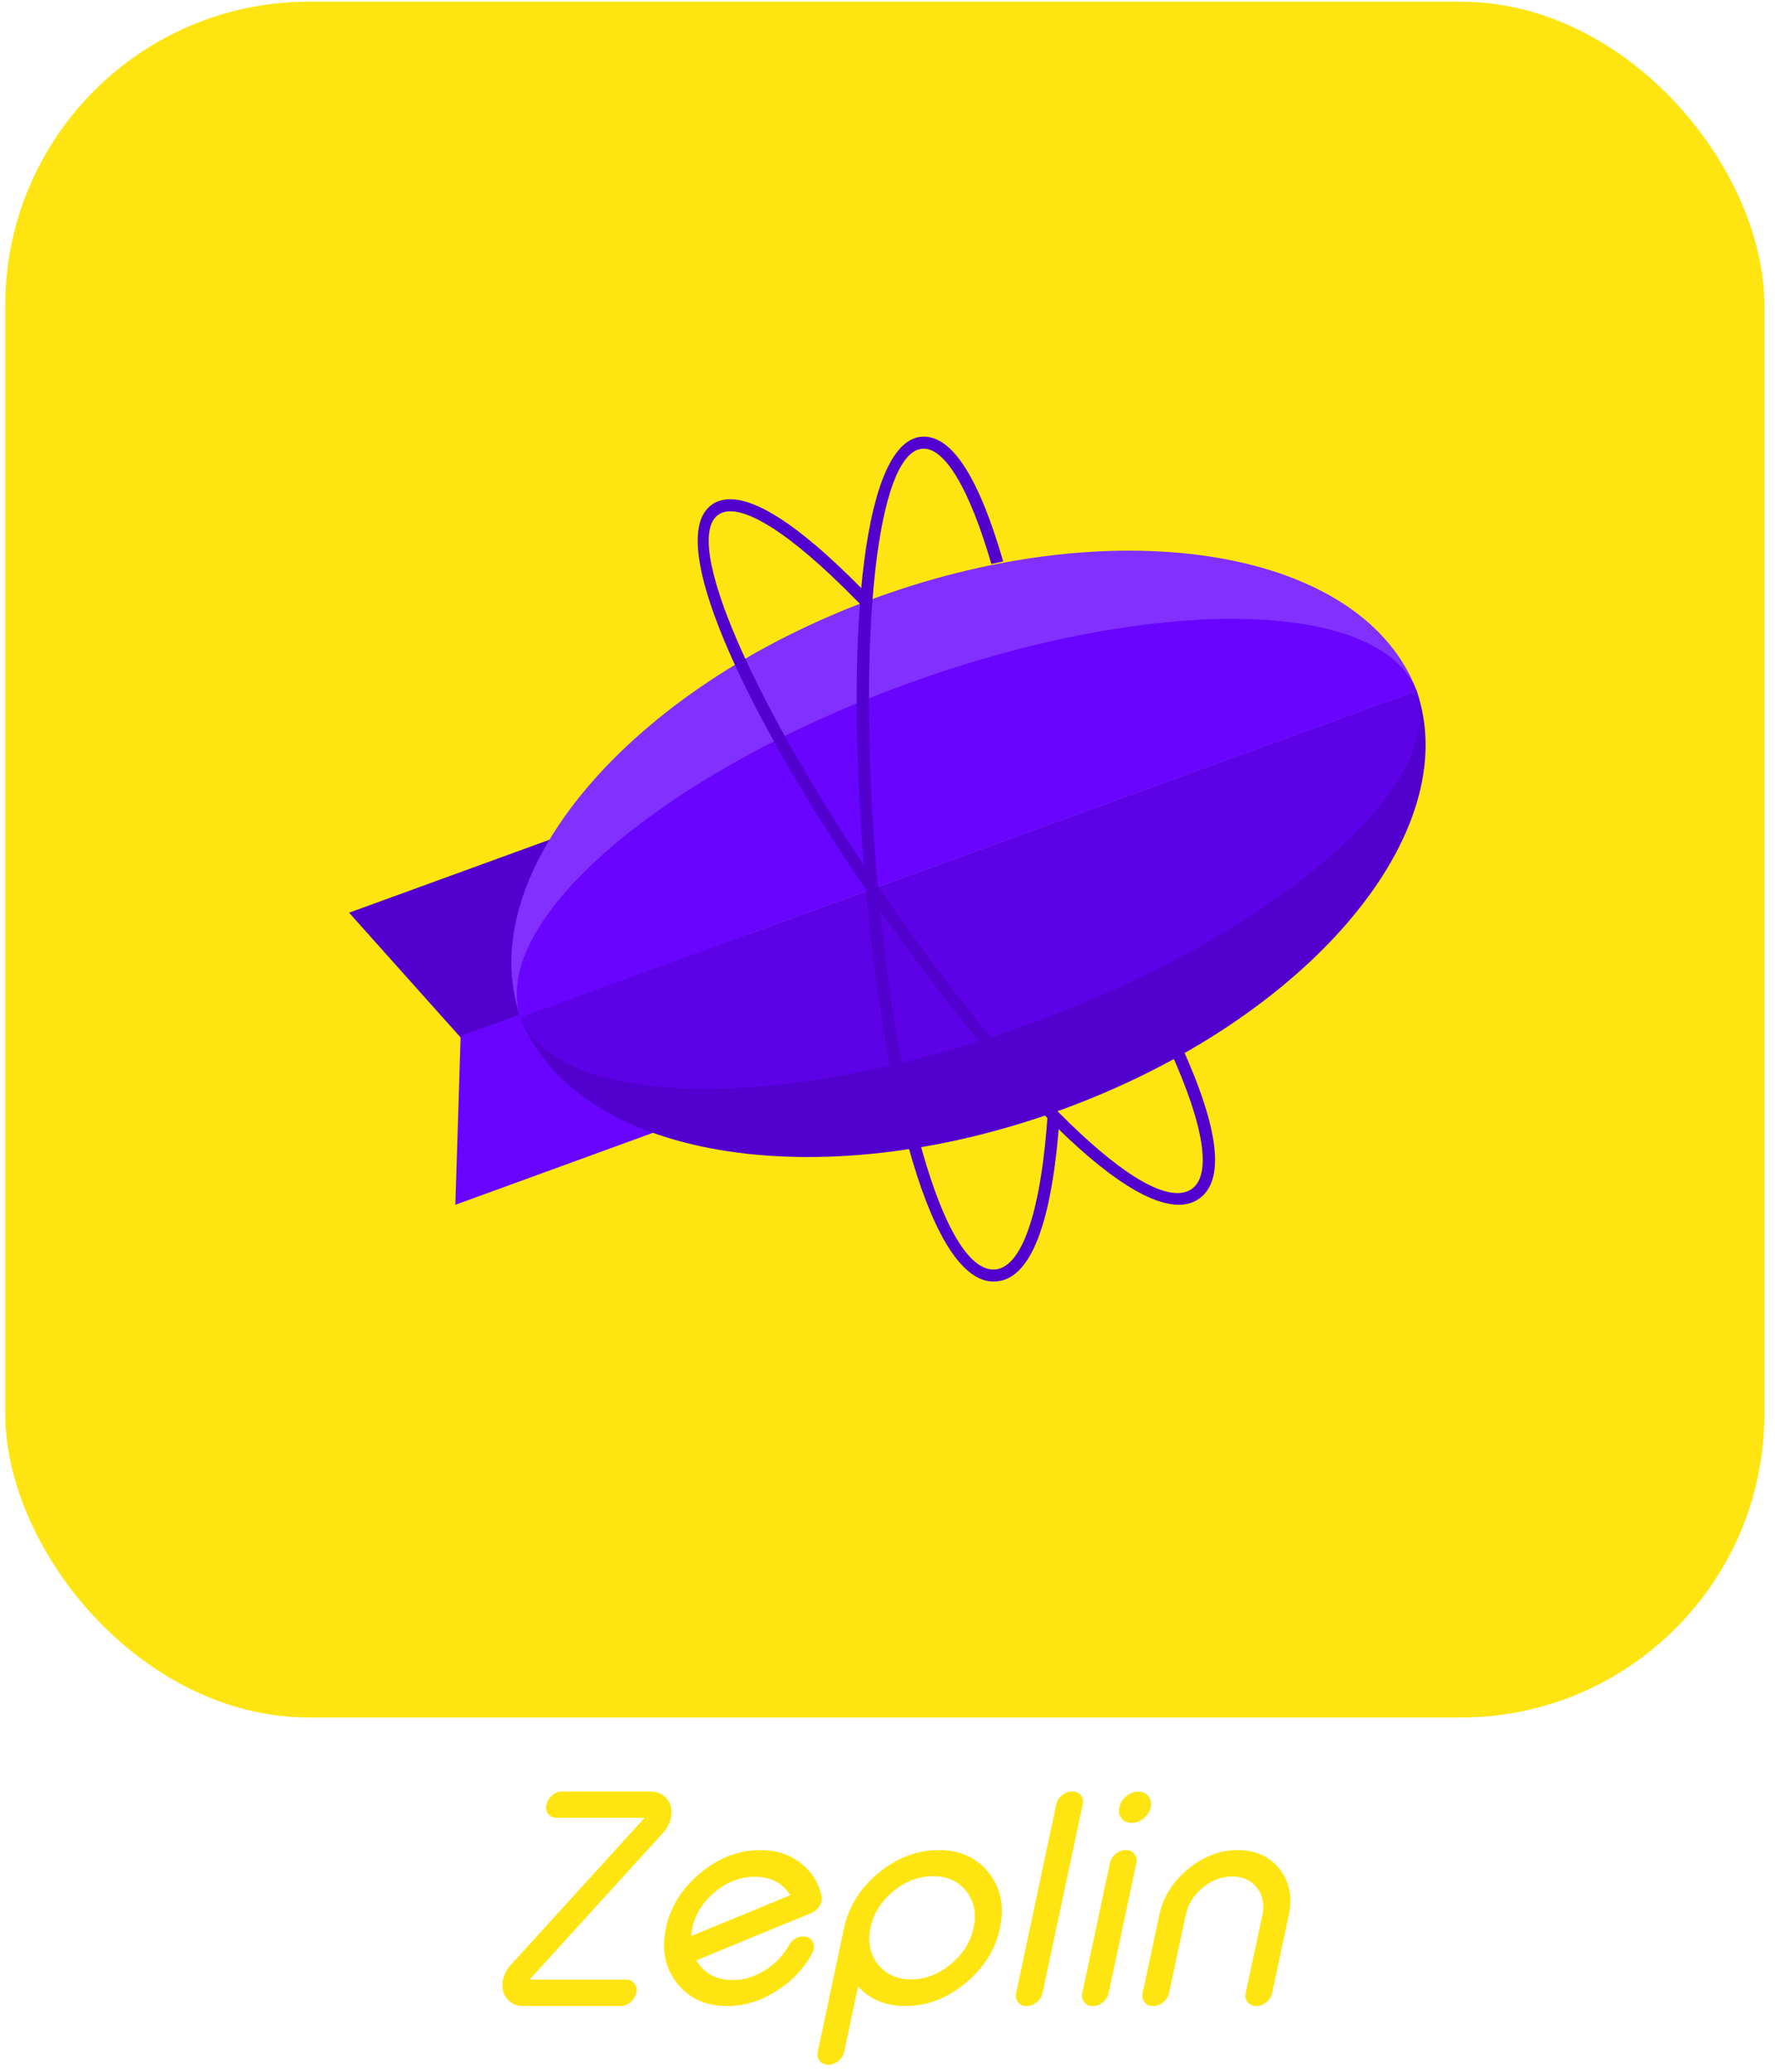 <svg width="156" height="182" viewBox="0 0 156 182" fill="none" xmlns="http://www.w3.org/2000/svg">
<rect x="0.461" y="0.148" width="154.61" height="150.73" rx="26.689" fill="#FEE511"/>
<path fill-rule="evenodd" clip-rule="evenodd" d="M40.557 91.225L30.68 80.179L60.914 69.174L65.619 82.106L40.557 91.225Z" fill="#5200CE"/>
<path fill-rule="evenodd" clip-rule="evenodd" d="M40.483 91.02L40.02 105.838L70.254 94.833L65.549 81.901L40.483 91.02Z" fill="#6804FF"/>
<path fill-rule="evenodd" clip-rule="evenodd" d="M124.507 60.691C128.821 73.192 114.921 89.615 93.298 97.487C71.675 105.36 50.468 101.715 45.738 89.362L124.507 60.691Z" fill="#5200CE"/>
<path fill-rule="evenodd" clip-rule="evenodd" d="M124.511 60.69C119.811 48.311 98.584 44.649 76.938 52.527C55.292 60.404 41.383 76.856 45.74 89.338L124.511 60.69Z" fill="#8230FF"/>
<path fill-rule="evenodd" clip-rule="evenodd" d="M124.511 60.691C127.199 69.055 112.108 82.055 90.551 89.924C68.994 97.792 49.06 97.492 45.746 89.36L124.511 60.691Z" fill="#5D02E6"/>
<path fill-rule="evenodd" clip-rule="evenodd" d="M124.506 60.689C121.24 52.516 101.279 52.225 79.687 60.084C58.096 67.944 42.989 80.994 45.742 89.358L124.506 60.689Z" fill="#6804FF"/>
<path d="M88.174 49.343C86.117 42.229 83.776 38.283 81.115 38.358C75.969 38.504 74.24 54.82 75.906 75.727C77.588 96.857 81.951 112.728 87.397 112.584C90.642 112.5 92.469 107.307 93.113 98.289C93.126 98.107 92.919 98.232 92.931 98.043C92.931 98.043 92.904 97.714 92.783 97.707L92.092 97.662C91.524 106.412 89.815 111.457 87.365 111.525C82.892 111.639 78.569 95.941 76.956 75.643C75.365 55.677 77.078 39.529 81.142 39.415C83.065 39.361 85.222 42.995 87.129 49.547L88.174 49.32V49.343Z" fill="#5200CE"/>
<path d="M62.676 44.265C58.289 46.965 64.953 61.958 76.849 79.233C88.871 96.688 100.588 108.252 105.228 105.406C107.819 103.815 107.092 98.988 103.751 91.702C103.676 91.52 103.51 91.399 103.297 91.377C103.083 91.354 102.915 91.445 102.806 91.604C102.697 91.763 102.681 91.968 102.769 92.142C105.874 98.915 106.542 103.347 104.651 104.506C100.833 106.847 89.246 95.406 77.696 78.633C66.337 62.138 59.746 47.301 63.208 45.167C65.049 44.035 69.417 46.767 75.196 52.667C75.26 52.735 75.628 53.115 75.712 53.14C75.894 53.194 75.803 52.815 75.944 52.674C76.044 52.576 76.103 52.442 76.103 52.301C76.103 52.16 76.051 52.028 75.951 51.926C69.778 45.621 65.146 42.726 62.651 44.262L62.676 44.265Z" fill="#5200CE"/>
<path d="M48.033 158.522C48.1 158.204 48.268 157.932 48.535 157.706C48.803 157.489 49.096 157.38 49.414 157.38H57.181C57.809 157.388 58.298 157.618 58.649 158.07C58.992 158.522 59.097 159.061 58.963 159.689C58.862 160.157 58.645 160.584 58.31 160.969L46.54 173.906H55.023C55.341 173.906 55.587 174.019 55.763 174.244C55.939 174.47 55.993 174.742 55.926 175.06L55.914 175.085C55.847 175.403 55.679 175.671 55.412 175.888C55.144 176.114 54.851 176.227 54.533 176.227H45.8C45.223 176.168 44.784 175.918 44.482 175.474C44.173 175.031 44.081 174.508 44.206 173.906C44.29 173.512 44.466 173.14 44.733 172.789L56.654 159.689H48.924C48.606 159.689 48.36 159.58 48.184 159.362C48.008 159.137 47.954 158.865 48.021 158.547L48.033 158.522ZM66.329 164.871C65.074 164.871 63.911 165.314 62.84 166.201C61.77 167.088 61.1 168.159 60.833 169.413C60.791 169.639 60.761 169.861 60.745 170.078L69.453 166.49C68.775 165.411 67.734 164.871 66.329 164.871ZM72.201 166.527C72.276 166.812 72.226 167.105 72.05 167.406C71.883 167.699 71.641 167.912 71.323 168.046C70.034 168.573 68.345 169.267 66.253 170.129C63.66 171.199 61.979 171.894 61.209 172.212C61.87 173.366 62.937 173.943 64.409 173.943C65.388 173.943 66.333 173.655 67.245 173.077C68.14 172.517 68.834 171.789 69.328 170.894C69.629 170.375 70.055 170.116 70.608 170.116C71.001 170.116 71.277 170.279 71.436 170.606C71.595 170.923 71.57 171.271 71.36 171.647C70.599 173.002 69.545 174.098 68.198 174.935C66.818 175.796 65.392 176.227 63.919 176.227C62.029 176.227 60.556 175.558 59.502 174.219C58.448 172.881 58.122 171.266 58.524 169.376C58.925 167.485 59.938 165.871 61.56 164.532C63.183 163.194 64.94 162.525 66.831 162.525C68.194 162.525 69.361 162.897 70.332 163.641C71.293 164.369 71.917 165.331 72.201 166.527ZM80.081 173.881C81.336 173.881 82.495 173.437 83.557 172.55C84.636 171.664 85.305 170.597 85.565 169.351C85.832 168.096 85.619 167.025 84.925 166.138C84.231 165.26 83.256 164.821 82.001 164.821C80.746 164.821 79.584 165.26 78.513 166.138C77.442 167.025 76.773 168.096 76.505 169.351C76.246 170.597 76.459 171.664 77.145 172.55C77.848 173.437 78.826 173.881 80.081 173.881ZM72.778 181.384C72.469 181.384 72.222 181.271 72.038 181.046C71.862 180.82 71.808 180.552 71.875 180.242L74.184 169.351C74.602 167.46 75.618 165.85 77.233 164.52C78.847 163.19 80.6 162.525 82.491 162.525C84.381 162.525 85.853 163.194 86.907 164.532C87.962 165.871 88.288 167.485 87.886 169.376C87.485 171.266 86.472 172.881 84.85 174.219C83.227 175.558 81.47 176.227 79.579 176.227C77.848 176.227 76.459 175.654 75.413 174.508L74.196 180.242C74.129 180.552 73.958 180.82 73.682 181.046C73.414 181.271 73.126 181.384 72.816 181.384H72.778ZM94.248 157.38C94.558 157.38 94.804 157.489 94.988 157.706C95.164 157.932 95.219 158.204 95.152 158.522L91.626 175.085C91.559 175.403 91.391 175.671 91.124 175.888C90.848 176.114 90.555 176.227 90.245 176.227H90.208C89.898 176.227 89.656 176.114 89.48 175.888C89.296 175.671 89.237 175.403 89.304 175.085L92.83 158.522C92.897 158.204 93.069 157.932 93.345 157.706C93.612 157.489 93.901 157.38 94.21 157.38H94.248ZM98.966 162.525C99.284 162.525 99.527 162.637 99.694 162.863C99.878 163.089 99.937 163.361 99.87 163.679L97.435 175.085C97.368 175.403 97.201 175.671 96.933 175.888C96.666 176.114 96.373 176.227 96.055 176.227H96.03C95.712 176.227 95.465 176.114 95.29 175.888C95.106 175.671 95.047 175.403 95.114 175.085L97.548 163.679C97.615 163.361 97.782 163.089 98.05 162.863C98.326 162.637 98.623 162.525 98.941 162.525H98.966ZM99.456 160.14C99.071 160.14 98.774 160.007 98.565 159.739C98.356 159.471 98.293 159.145 98.376 158.76C98.452 158.384 98.653 158.062 98.979 157.794C99.305 157.526 99.66 157.392 100.045 157.392C100.422 157.392 100.715 157.526 100.924 157.794C101.141 158.062 101.212 158.384 101.137 158.76C101.053 159.145 100.844 159.471 100.51 159.739C100.183 160.007 99.832 160.14 99.456 160.14ZM102.743 175.085C102.676 175.403 102.509 175.671 102.241 175.888C101.965 176.114 101.672 176.227 101.363 176.227H101.325C101.016 176.227 100.773 176.114 100.597 175.888C100.413 175.671 100.355 175.403 100.422 175.085L101.89 168.221C102.225 166.649 103.065 165.306 104.412 164.193C105.759 163.081 107.219 162.525 108.791 162.525C110.356 162.525 111.577 163.081 112.455 164.193C113.334 165.306 113.606 166.649 113.271 168.221L111.803 175.085C111.736 175.403 111.569 175.671 111.301 175.888C111.033 176.114 110.74 176.227 110.423 176.227H110.397C110.08 176.227 109.833 176.114 109.657 175.888C109.473 175.671 109.415 175.403 109.481 175.085L110.95 168.221C111.142 167.293 110.983 166.498 110.473 165.837C109.954 165.176 109.231 164.846 108.302 164.846C107.365 164.846 106.495 165.176 105.692 165.837C104.897 166.498 104.404 167.293 104.211 168.221L102.743 175.085Z" fill="#FEE511"/>
</svg>
